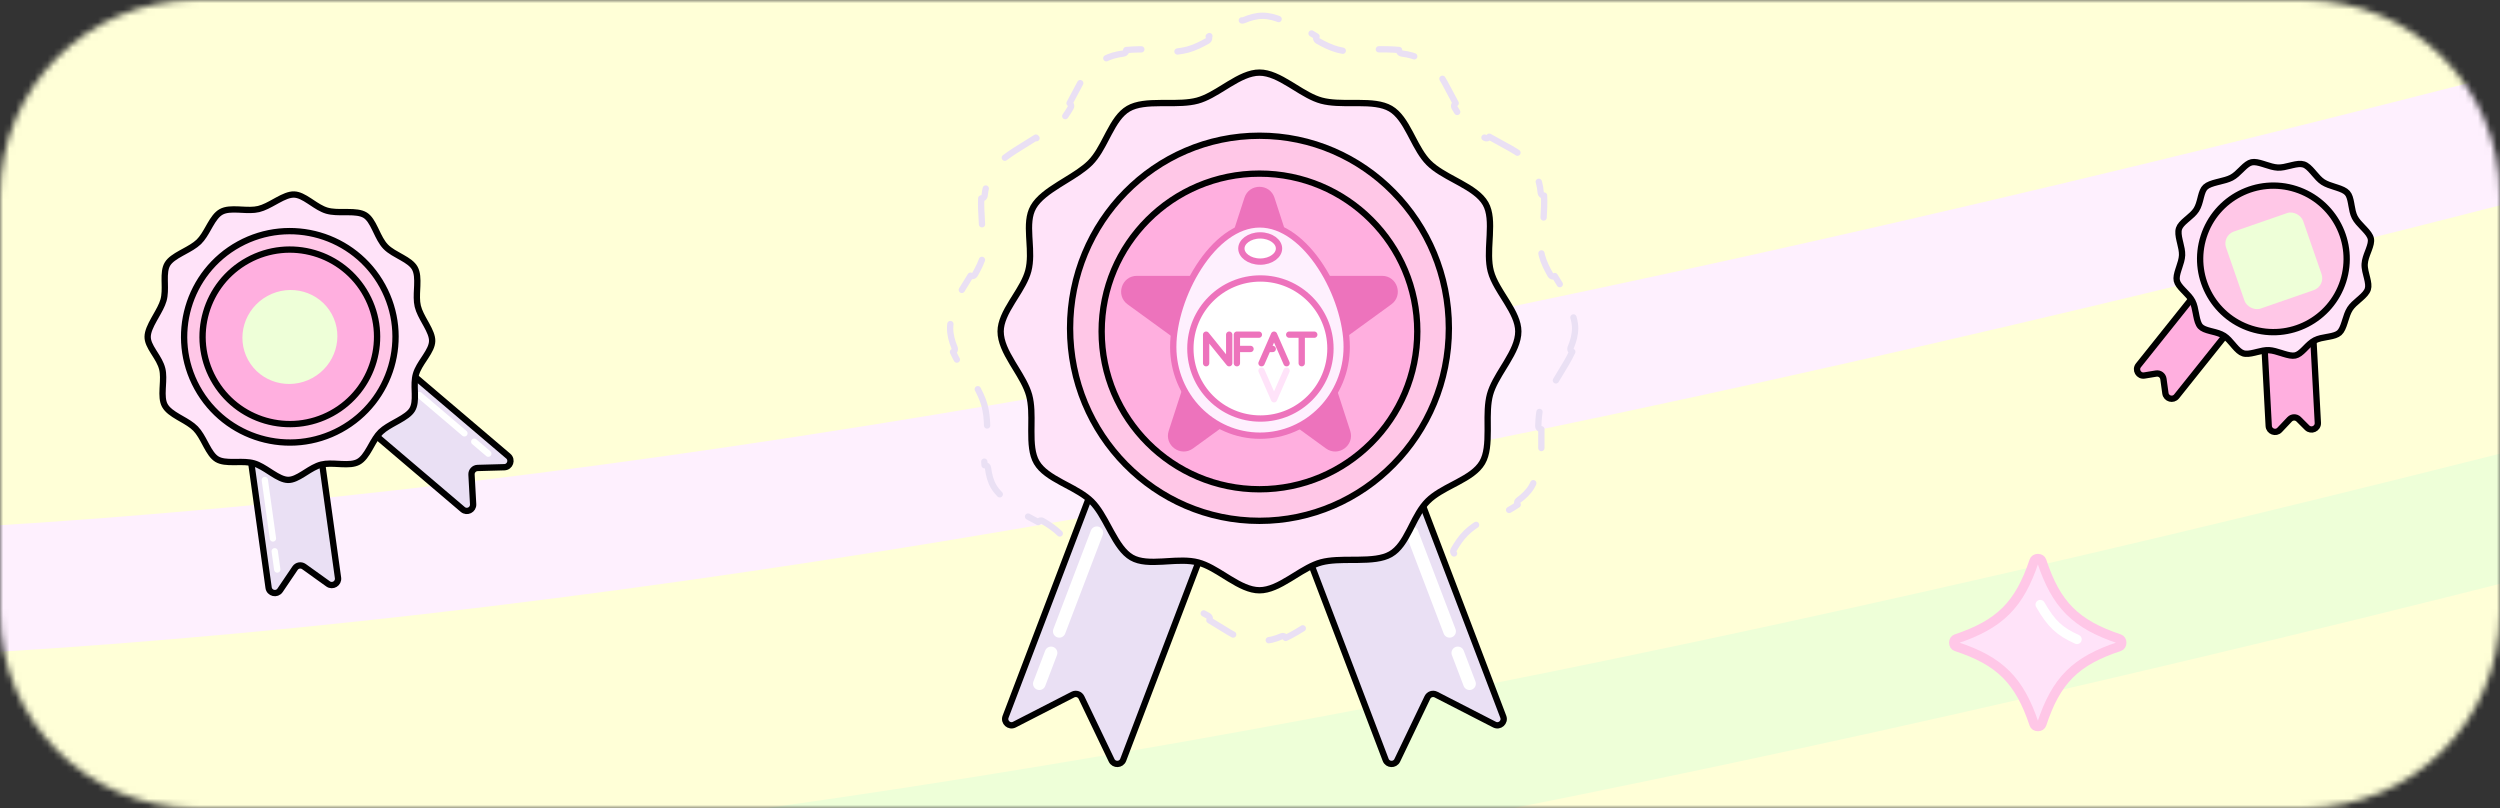 <svg width="396" height="128" viewBox="0 0 396 128" fill="none" xmlns="http://www.w3.org/2000/svg">
<rect x="0" y="0" width="396" height="128" fill="#333333" stroke="none"/>
<mask id="mask0_311_2256" style="mask-type:alpha" maskUnits="userSpaceOnUse" x="0" y="0" width="396" height="128">
<path d="M0 31C0 13.879 13.879 0 31 0H365C382.121 0 396 13.879 396 31V97C396 114.121 382.121 128 365 128H31C13.879 128 0 114.121 0 97V31Z" fill="#FFFFD7"/>
</mask>
<g mask="url(#mask0_311_2256)">
<path d="M0 24C0 10.745 10.745 0 24 0H373.533C386.788 0 397.533 10.745 397.533 24V178H0V24Z" fill="#FFFFD7"/>
<path d="M-480.6 -78.617C-259.212 157.774 19.061 148.562 744.633 -78.617" stroke="#FEF0FE" stroke-width="20"/>
<path d="M-463.542 -22.991C-242.154 213.399 36.119 204.187 761.692 -22.991" stroke="#EEFFD8" stroke-width="20"/>
<path d="M248.79 55.066C248.684 55.318 248.8 55.608 249.049 55.718C248.5 56.903 247.781 58.075 247.07 59.233C246.77 59.721 246.472 60.206 246.189 60.689C246.188 60.688 246.187 60.687 246.186 60.687C245.946 60.551 245.64 60.635 245.504 60.875C244.91 61.924 244.386 62.991 244.094 64.061C243.806 65.118 243.701 66.287 243.664 67.476C243.656 67.752 243.873 67.982 244.149 67.991C244.15 67.991 244.152 67.991 244.153 67.991C244.143 68.605 244.148 69.231 244.152 69.857C244.161 71.145 244.17 72.439 244.056 73.654C243.786 73.624 243.54 73.817 243.506 74.088C243.363 75.221 243.093 76.229 242.606 77.064C242.117 77.902 241.395 78.609 240.518 79.251C240.298 79.412 240.248 79.72 240.404 79.942C239.418 80.61 238.308 81.194 237.203 81.775C236.665 82.058 236.128 82.34 235.607 82.631C235.607 82.629 235.606 82.628 235.605 82.627C235.466 82.388 235.16 82.307 234.922 82.446C233.925 83.025 232.974 83.664 232.201 84.432C231.43 85.197 230.808 86.124 230.255 87.093C230.118 87.333 230.201 87.638 230.441 87.775C230.442 87.776 230.444 87.777 230.445 87.778C230.157 88.306 229.881 88.849 229.605 89.393C229.065 90.457 228.525 91.521 227.892 92.469C227.67 92.314 227.363 92.365 227.202 92.586C226.591 93.428 225.904 94.125 225.068 94.604C224.231 95.084 223.195 95.356 222.022 95.507C221.751 95.542 221.558 95.788 221.589 96.059C220.331 96.183 218.984 96.188 217.648 96.193C217.028 96.195 216.41 96.197 215.804 96.211C215.804 96.21 215.804 96.209 215.804 96.208C215.794 95.932 215.562 95.716 215.286 95.726C214.065 95.771 212.873 95.879 211.815 96.161C210.761 96.442 209.713 96.957 208.683 97.544C208.443 97.68 208.36 97.986 208.496 98.226C208.497 98.227 208.498 98.228 208.498 98.229C208.016 98.514 207.531 98.815 207.043 99.118C205.925 99.811 204.794 100.512 203.652 101.049C203.54 100.801 203.25 100.687 202.999 100.795C201.98 101.231 200.984 101.5 200 101.5C199.025 101.5 198.036 101.232 197.025 100.796C196.774 100.688 196.484 100.801 196.372 101.049C195.244 100.516 194.128 99.821 193.024 99.134C192.537 98.831 192.052 98.529 191.569 98.243C191.57 98.242 191.571 98.241 191.571 98.24C191.708 98 191.625 97.694 191.385 97.557C190.363 96.973 189.32 96.461 188.273 96.184C187.213 95.903 186.067 95.837 184.913 95.851C184.637 95.855 184.416 96.082 184.419 96.358C184.419 96.359 184.419 96.361 184.419 96.363C183.773 96.383 183.116 96.424 182.46 96.465C181.259 96.54 180.059 96.615 178.923 96.564C178.94 96.293 178.737 96.056 178.465 96.034C177.373 95.944 176.395 95.713 175.565 95.237C174.725 94.755 173.991 94.002 173.309 93.072C173.148 92.852 172.84 92.802 172.617 92.96C171.919 91.938 171.293 90.782 170.673 89.635C170.374 89.083 170.076 88.533 169.773 88.001C169.774 88.001 169.775 88 169.776 87.999C170.014 87.859 170.092 87.552 169.952 87.314C169.334 86.272 168.666 85.288 167.886 84.517C167.108 83.75 166.149 83.105 165.142 82.516C164.904 82.377 164.597 82.457 164.458 82.695C164.457 82.697 164.457 82.698 164.456 82.699C163.938 82.407 163.404 82.123 162.868 81.839C161.747 81.243 160.619 80.643 159.619 79.961C159.776 79.739 159.727 79.431 159.506 79.269C158.617 78.617 157.886 77.902 157.393 77.063C156.906 76.233 156.639 75.238 156.5 74.122C156.467 73.851 156.222 73.658 155.951 73.687C155.843 72.494 155.858 71.227 155.873 69.963C155.88 69.335 155.887 68.708 155.88 68.091C155.881 68.091 155.882 68.091 155.884 68.091C156.16 68.083 156.377 67.853 156.369 67.577C156.336 66.403 156.233 65.246 155.942 64.193C155.644 63.114 155.116 62.038 154.517 60.978C154.381 60.738 154.076 60.653 153.836 60.789C153.835 60.79 153.834 60.79 153.833 60.791C153.551 60.309 153.255 59.824 152.957 59.336C152.236 58.156 151.506 56.961 150.952 55.753C151.201 55.644 151.317 55.355 151.212 55.103C150.772 54.051 150.5 53.02 150.5 52C150.5 51.037 150.768 50.061 151.202 49.061C151.311 48.811 151.198 48.52 150.951 48.407C151.478 47.301 152.164 46.207 152.841 45.124C153.146 44.638 153.449 44.153 153.736 43.671C153.737 43.672 153.738 43.672 153.74 43.673C153.979 43.81 154.285 43.728 154.422 43.488C155.002 42.476 155.51 41.443 155.781 40.404C156.054 39.36 156.125 38.264 156.116 37.172C156.114 36.896 155.888 36.674 155.612 36.676C155.61 36.676 155.609 36.677 155.607 36.677C155.589 36.056 155.551 35.428 155.512 34.803C155.442 33.658 155.372 32.518 155.43 31.428C155.701 31.448 155.939 31.248 155.965 30.976C156.06 29.956 156.293 29.023 156.763 28.197C157.263 27.321 158.033 26.521 158.978 25.758C159.191 25.586 159.226 25.276 159.057 25.061C160.153 24.226 161.402 23.457 162.633 22.7C163.125 22.398 163.614 22.097 164.089 21.794C164.09 21.795 164.09 21.796 164.091 21.797C164.242 22.028 164.552 22.093 164.783 21.943C165.841 21.253 166.838 20.531 167.627 19.74C168.396 18.968 169.031 18.024 169.603 17.034C169.741 16.795 169.66 16.489 169.421 16.351C169.419 16.35 169.418 16.349 169.417 16.349C169.707 15.826 169.988 15.287 170.269 14.747C170.839 13.653 171.411 12.555 172.07 11.579C172.293 11.735 172.6 11.685 172.761 11.464C173.395 10.597 174.097 9.881 174.935 9.394C175.78 8.903 176.806 8.628 177.96 8.479C178.231 8.444 178.424 8.197 178.393 7.927C179.64 7.804 180.97 7.807 182.293 7.81C182.917 7.811 183.541 7.812 184.153 7.801C184.153 7.802 184.153 7.803 184.153 7.804C184.162 8.08 184.393 8.296 184.669 8.287C185.877 8.247 187.062 8.14 188.13 7.854C189.187 7.57 190.24 7.054 191.274 6.465C191.514 6.329 191.597 6.023 191.461 5.783C191.46 5.782 191.459 5.781 191.459 5.78C191.941 5.495 192.427 5.195 192.915 4.893C194.041 4.196 195.181 3.491 196.333 2.951C196.444 3.199 196.735 3.314 196.986 3.206C198.01 2.769 199.011 2.5 200 2.5C200.989 2.5 201.99 2.769 203.014 3.206C203.265 3.314 203.556 3.199 203.667 2.951C204.819 3.491 205.959 4.196 207.085 4.893C207.573 5.195 208.059 5.495 208.541 5.78C208.541 5.781 208.54 5.782 208.539 5.783C208.403 6.023 208.486 6.329 208.726 6.465C209.76 7.054 210.813 7.57 211.87 7.854C212.944 8.142 214.128 8.248 215.332 8.287C215.608 8.296 215.839 8.08 215.848 7.804C215.848 7.802 215.848 7.801 215.848 7.8C216.462 7.811 217.088 7.809 217.714 7.806C219.036 7.801 220.363 7.796 221.609 7.918C221.578 8.189 221.77 8.435 222.041 8.471C223.19 8.62 224.214 8.897 225.064 9.394C225.895 9.879 226.596 10.597 227.232 11.47C227.393 11.69 227.7 11.741 227.923 11.585C228.582 12.561 229.157 13.66 229.73 14.754C230.012 15.292 230.293 15.829 230.583 16.349C230.582 16.35 230.58 16.351 230.579 16.352C230.34 16.49 230.259 16.796 230.397 17.035C230.973 18.027 231.608 18.972 232.373 19.74C233.163 20.533 234.159 21.21 235.211 21.834C235.449 21.974 235.756 21.896 235.896 21.658C235.897 21.657 235.898 21.656 235.898 21.655C236.432 21.961 236.984 22.26 237.537 22.56C238.712 23.197 239.896 23.84 240.941 24.562C240.782 24.784 240.83 25.092 241.05 25.255C241.983 25.947 242.743 26.697 243.236 27.564C243.715 28.403 243.951 29.401 244.047 30.516C244.07 30.788 244.307 30.991 244.579 30.973C244.638 32.141 244.569 33.377 244.501 34.613C244.464 35.27 244.428 35.927 244.411 36.573C244.409 36.573 244.408 36.573 244.406 36.573C244.13 36.57 243.904 36.792 243.902 37.068C243.891 38.243 243.96 39.407 244.237 40.475C244.506 41.509 245.011 42.537 245.589 43.544C245.727 43.783 246.032 43.866 246.272 43.728C246.273 43.727 246.274 43.727 246.275 43.726C246.563 44.208 246.866 44.692 247.172 45.178C247.845 46.249 248.525 47.333 249.049 48.426C248.802 48.539 248.69 48.83 248.799 49.081C249.233 50.075 249.5 51.044 249.5 52C249.5 53.007 249.229 54.026 248.79 55.066Z" stroke="#EAE0F4" stroke-linecap="round" stroke-linejoin="round" stroke-dasharray="6 6"/>
<path d="M159.285 113.533L177.328 66.15C177.525 65.634 178.102 65.375 178.618 65.571L195.294 71.921C195.81 72.118 196.069 72.695 195.872 73.212L177.916 120.365C177.604 121.186 176.46 121.234 176.08 120.442L171.302 110.479C171.059 109.972 170.445 109.765 169.944 110.022L160.676 114.779C159.86 115.197 158.958 114.389 159.285 113.533Z" fill="#EAE0F4" stroke="black"/>
<path d="M173.736 84.387L167.789 100.003M166.488 103.419L164.63 108.299" stroke="white" stroke-width="2" stroke-linecap="round"/>
<path d="M238.12 113.533L220.077 66.15C219.88 65.634 219.303 65.375 218.787 65.571L202.111 71.921C201.595 72.118 201.336 72.695 201.533 73.212L219.489 120.365C219.801 121.186 220.945 121.234 221.325 120.442L226.103 110.479C226.346 109.972 226.96 109.765 227.461 110.022L236.729 114.779C237.545 115.197 238.447 114.389 238.12 113.533Z" fill="#EAE0F4" stroke="black"/>
<path d="M223.669 84.387L229.616 100.003M230.917 103.419L232.775 108.299" stroke="white" stroke-width="2" stroke-linecap="round"/>
<path d="M322.202 88.855C322.275 88.637 322.492 88.48 322.806 88.481C323.121 88.482 323.337 88.64 323.409 88.859C324.537 92.277 325.86 94.801 327.812 96.76C329.765 98.719 332.287 100.054 335.705 101.202C335.923 101.275 336.08 101.492 336.079 101.806C336.078 102.121 335.92 102.337 335.702 102.409C332.285 103.536 329.763 104.859 327.811 106.811C325.859 108.763 324.536 111.285 323.409 114.702C323.337 114.92 323.121 115.078 322.806 115.079C322.492 115.08 322.275 114.923 322.202 114.705C321.054 111.287 319.719 108.765 317.76 106.812C315.801 104.86 313.277 103.537 309.859 102.409C309.64 102.337 309.482 102.121 309.481 101.806C309.48 101.492 309.637 101.275 309.855 101.202C313.275 100.054 315.8 98.719 317.759 96.759C319.719 94.8 321.054 92.275 322.202 88.855Z" fill="#FFE3F9" stroke="#FFC7E7" stroke-width="1.5"/>
<path d="M323.176 95.774C324.945 98.849 326.225 100.011 328.992 101.272" stroke="white" stroke-width="1.5" stroke-linecap="round"/>
<path d="M240.5 52.5C240.5 54.096 239.671 55.71 238.651 57.407C238.489 57.676 238.322 57.948 238.153 58.222C237.295 59.619 236.404 61.068 236.016 62.488C235.62 63.94 235.633 65.678 235.646 67.341C235.648 67.636 235.65 67.93 235.65 68.218C235.65 70.194 235.543 71.97 234.79 73.261C234.023 74.574 232.565 75.48 230.887 76.378C230.649 76.506 230.405 76.634 230.159 76.763C228.734 77.511 227.234 78.299 226.167 79.358C225.084 80.433 224.33 81.921 223.62 83.321C223.505 83.548 223.391 83.773 223.277 83.993C222.434 85.624 221.582 87.032 220.264 87.788C218.976 88.526 217.14 88.652 215.106 88.674C214.796 88.678 214.481 88.679 214.165 88.68C212.469 88.685 210.712 88.69 209.284 89.071C207.877 89.447 206.443 90.337 205.064 91.193C204.806 91.353 204.55 91.512 204.297 91.666C202.633 92.678 201.057 93.5 199.5 93.5C197.957 93.5 196.394 92.68 194.743 91.672C194.495 91.52 194.244 91.364 193.992 91.207C192.62 90.352 191.191 89.462 189.788 89.091C188.288 88.694 186.543 88.804 184.901 88.907C184.65 88.923 184.402 88.939 184.158 88.953C182.244 89.06 180.545 89.049 179.261 88.313C177.956 87.564 176.988 86.033 176.02 84.275C175.883 84.025 175.745 83.77 175.606 83.513C174.803 82.027 173.965 80.476 172.905 79.429C171.84 78.377 170.335 77.578 168.901 76.817C168.648 76.682 168.397 76.549 168.151 76.416C166.457 75.498 164.981 74.573 164.21 73.26C163.455 71.974 163.357 70.226 163.366 68.276C163.367 67.998 163.371 67.715 163.374 67.43C163.394 65.783 163.416 64.053 163.014 62.597C162.62 61.171 161.729 59.714 160.869 58.308C160.696 58.025 160.524 57.744 160.358 57.466C159.333 55.752 158.5 54.117 158.5 52.5C158.5 50.978 159.316 49.435 160.32 47.801C160.467 47.561 160.619 47.319 160.772 47.075C161.626 45.713 162.516 44.293 162.881 42.897C163.273 41.398 163.17 39.737 163.074 38.186C163.059 37.947 163.045 37.71 163.032 37.477C162.934 35.677 162.951 34.077 163.688 32.786C164.464 31.423 166.027 30.307 167.797 29.196C168.102 29.004 168.413 28.813 168.727 28.62C170.177 27.729 171.661 26.817 172.691 25.784C173.757 24.714 174.536 23.217 175.274 21.798C175.399 21.558 175.523 21.319 175.648 21.085C176.532 19.42 177.423 17.975 178.738 17.211C180.045 16.452 181.854 16.334 183.863 16.323C184.166 16.321 184.474 16.322 184.784 16.323C186.464 16.327 188.215 16.331 189.67 15.941C191.08 15.563 192.518 14.672 193.9 13.816C194.162 13.654 194.422 13.493 194.679 13.337C196.349 12.324 197.934 11.5 199.5 11.5C201.066 11.5 202.651 12.324 204.321 13.337C204.578 13.493 204.838 13.654 205.1 13.816C206.482 14.672 207.92 15.563 209.33 15.941C210.797 16.334 212.546 16.327 214.222 16.319C214.532 16.318 214.839 16.317 215.141 16.318C217.143 16.326 218.945 16.442 220.261 17.21C221.563 17.971 222.459 19.421 223.35 21.09C223.475 21.325 223.6 21.564 223.726 21.805C224.469 23.226 225.252 24.723 226.309 25.784C227.382 26.861 228.94 27.704 230.433 28.513C230.701 28.659 230.967 28.803 231.228 28.947C233 29.926 234.543 30.91 235.312 32.26C236.051 33.557 236.074 35.295 235.979 37.245C235.966 37.503 235.952 37.765 235.937 38.03C235.844 39.695 235.745 41.456 236.135 42.956C236.351 43.79 236.75 44.616 237.207 45.421C237.525 45.982 237.883 46.552 238.236 47.115C238.388 47.356 238.538 47.596 238.685 47.833C239.686 49.458 240.5 50.99 240.5 52.5Z" fill="#FFE3F9" stroke="black"/>
<path d="M229.5 52C229.5 68.852 216.061 82.5 199.5 82.5C182.939 82.5 169.5 68.852 169.5 52C169.5 35.148 182.939 21.5 199.5 21.5C216.061 21.5 229.5 35.148 229.5 52Z" fill="#FFC7E7" stroke="black"/>
<circle cx="199.5" cy="52.5" r="25" fill="#FFAFDF" stroke="black"/>
<path d="M197.122 31.318C197.871 29.014 201.129 29.014 201.878 31.318L205.337 41.966C205.672 42.996 206.632 43.693 207.715 43.693H218.911C221.333 43.693 222.34 46.792 220.38 48.216L211.323 54.796C210.446 55.433 210.08 56.561 210.415 57.591L213.874 68.239C214.623 70.543 211.986 72.458 210.027 71.034L200.969 64.454C200.093 63.817 198.907 63.817 198.031 64.454L188.973 71.034C187.014 72.458 184.377 70.543 185.126 68.239L188.585 57.591C188.92 56.561 188.554 55.433 187.677 54.796L178.62 48.216C176.66 46.792 177.667 43.693 180.089 43.693H191.285C192.368 43.693 193.328 42.996 193.663 41.966L197.122 31.318Z" fill="#ED73BC"/>
<path d="M213.318 54.948C213.318 62.726 207.157 69.012 199.58 69.012C192.003 69.012 185.841 62.726 185.841 54.948C185.841 51.037 187.39 46.155 189.915 42.253C192.451 38.332 195.871 35.547 199.546 35.547C203.222 35.547 206.659 38.333 209.212 42.254C211.754 46.157 213.318 51.038 213.318 54.948Z" fill="#FEF0FE" stroke="#ED73BC"/>
<circle cx="199.649" cy="55.203" r="11.093" fill="white" stroke="#ED73BC"/>
<path d="M203.792 58.72L202.8 60.983L201.808 63.245L199.824 58.72" stroke="#FFE3F9" stroke-linecap="round" stroke-linejoin="round"/>
<path d="M202.596 39.364C202.596 39.88 202.314 40.387 201.779 40.784C201.243 41.18 200.48 41.44 199.615 41.44C198.749 41.44 197.986 41.18 197.45 40.784C196.915 40.387 196.633 39.88 196.633 39.364C196.633 38.848 196.915 38.341 197.45 37.944C197.986 37.548 198.749 37.288 199.615 37.288C200.48 37.288 201.243 37.548 201.779 37.944C202.314 38.341 202.596 38.848 202.596 39.364Z" fill="white" stroke="#ED73BC"/>
<path d="M191.051 57.536V53.011L194.706 57.536V53.011M195.925 57.536V55.274M199.406 53.011H195.925V55.274M195.925 55.274H198.083M199.824 57.536L200.816 55.274M203.792 57.536L201.808 53.011L200.816 55.274M200.816 55.274H201.599M204.21 53.011H206.194M208.179 53.011H206.194M206.194 53.011V57.536" stroke="#ED73BC" stroke-linecap="round" stroke-linejoin="round"/>
<path d="M42.545 93.082L38.856 66.551C38.78 66.004 39.162 65.499 39.709 65.423L48.727 64.169C49.274 64.093 49.78 64.475 49.856 65.022L53.542 91.537C53.663 92.408 52.684 93 51.97 92.488L48.145 89.748C47.687 89.421 47.049 89.535 46.734 90.001L44.364 93.505C43.851 94.264 42.672 93.99 42.545 93.082Z" fill="#EAE0F4" stroke="black"/>
<path d="M41.945 76.029L43.233 85.292M43.514 87.318L43.917 90.212" stroke="white" stroke-linecap="round"/>
<path d="M80.505 72.246L60.103 54.888C59.683 54.53 59.052 54.581 58.694 55.002L52.794 61.937C52.436 62.357 52.487 62.988 52.907 63.346L73.297 80.694C73.966 81.263 74.992 80.754 74.944 79.877L74.686 75.179C74.655 74.617 75.094 74.141 75.657 74.125L79.885 74.007C80.801 73.981 81.203 72.84 80.505 72.246Z" fill="#EAE0F4" stroke="black"/>
<path d="M66.441 62.583L73.564 68.642M75.121 69.968L77.347 71.862" stroke="white" stroke-linecap="round"/>
<path d="M65.709 42.487C66.103 43.206 66.136 44.156 66.093 45.26C66.087 45.429 66.078 45.602 66.069 45.778C66.024 46.688 65.975 47.673 66.174 48.503C66.378 49.35 66.868 50.227 67.318 51.032C67.398 51.174 67.476 51.314 67.551 51.451C68.083 52.42 68.474 53.265 68.454 54.028C68.433 54.803 68.001 55.586 67.421 56.477C67.341 56.6 67.258 56.725 67.174 56.853C66.68 57.597 66.137 58.415 65.89 59.253C65.639 60.104 65.671 61.073 65.7 61.943C65.705 62.083 65.709 62.221 65.713 62.355C65.738 63.379 65.694 64.231 65.291 64.891C64.895 65.539 64.086 66.067 63.094 66.626C62.947 66.708 62.797 66.791 62.644 66.876C61.82 67.331 60.934 67.821 60.317 68.411C59.704 68.996 59.224 69.849 58.782 70.634C58.7 70.78 58.62 70.923 58.54 71.061C57.997 72.004 57.475 72.772 56.777 73.156C56.086 73.535 55.165 73.56 54.085 73.51C53.928 73.503 53.768 73.494 53.605 73.485C52.709 73.435 51.733 73.381 50.914 73.584C50.038 73.801 49.182 74.345 48.412 74.833C48.295 74.907 48.18 74.981 48.067 75.051C47.156 75.619 46.378 76.03 45.63 76.016C44.864 76.002 44.032 75.552 43.083 74.949C42.953 74.866 42.82 74.78 42.685 74.693C41.898 74.184 41.041 73.631 40.208 73.394C39.373 73.156 38.386 73.17 37.485 73.183C37.328 73.185 37.173 73.188 37.022 73.188C35.944 73.194 35.037 73.134 34.37 72.736C33.717 72.346 33.226 71.575 32.705 70.616C32.633 70.483 32.561 70.347 32.487 70.208C32.057 69.401 31.587 68.519 30.977 67.892C30.38 67.277 29.521 66.786 28.726 66.331C28.568 66.241 28.412 66.152 28.262 66.064C27.3 65.5 26.509 64.953 26.109 64.224C25.736 63.544 25.713 62.634 25.766 61.563C25.773 61.411 25.782 61.256 25.791 61.098C25.843 60.208 25.9 59.236 25.695 58.421C25.476 57.547 24.959 56.731 24.499 56.003C24.428 55.892 24.358 55.782 24.291 55.674C23.76 54.819 23.377 54.085 23.389 53.332C23.402 52.523 23.835 51.606 24.404 50.585C24.498 50.416 24.597 50.242 24.697 50.067C25.166 49.244 25.663 48.373 25.896 47.565C26.14 46.722 26.118 45.744 26.098 44.857C26.095 44.707 26.091 44.56 26.089 44.417C26.075 43.364 26.127 42.482 26.528 41.818C26.927 41.157 27.724 40.639 28.707 40.093C28.85 40.013 28.998 39.933 29.148 39.851C29.967 39.404 30.854 38.921 31.482 38.319C32.095 37.732 32.577 36.877 33.021 36.091C33.104 35.944 33.185 35.799 33.266 35.659C33.812 34.714 34.338 33.941 35.041 33.556C35.743 33.17 36.677 33.141 37.767 33.188C37.929 33.195 38.095 33.204 38.264 33.213C39.165 33.261 40.145 33.313 40.969 33.111C41.822 32.903 42.704 32.413 43.518 31.961C43.667 31.878 43.813 31.797 43.957 31.719C44.941 31.184 45.801 30.79 46.581 30.811C47.349 30.831 48.125 31.261 49.01 31.84C49.13 31.918 49.253 32 49.378 32.083C50.118 32.576 50.934 33.119 51.769 33.364C52.615 33.611 53.639 33.605 54.582 33.6C54.75 33.599 54.915 33.598 55.076 33.598C56.209 33.602 57.163 33.673 57.839 34.088C58.484 34.484 58.936 35.266 59.415 36.249C59.477 36.375 59.539 36.505 59.602 36.636C60 37.47 60.441 38.392 61.058 39.047C61.407 39.417 61.841 39.725 62.286 39.999C62.595 40.19 62.93 40.376 63.255 40.557C63.392 40.634 63.528 40.709 63.659 40.784C64.587 41.31 65.338 41.813 65.709 42.487Z" fill="#FFE3F9" stroke="black"/>
<circle cx="45.909" cy="53.355" r="16.742" transform="rotate(-28.763 45.909 53.355)" fill="#FFC7E7" stroke="black"/>
<path d="M58.023 46.706C61.696 53.396 59.249 61.797 52.559 65.47C45.868 69.142 37.467 66.696 33.794 60.005C30.122 53.314 32.568 44.913 39.259 41.241C45.95 37.568 54.351 40.015 58.023 46.706Z" fill="#FFAFDF" stroke="black"/>
<ellipse cx="45.92" cy="53.379" rx="7.555" ry="7.407" transform="rotate(-28.763 45.92 53.379)" fill="#EEFFD8"/>
<path d="M338.727 57.868L349.793 44.017C350.138 43.586 350.767 43.516 351.199 43.86L355.726 47.478C356.158 47.823 356.228 48.452 355.883 48.883L344.772 62.789C344.224 63.476 343.12 63.172 343 62.302L342.686 60.021C342.609 59.463 342.088 59.079 341.532 59.171L339.671 59.478C338.767 59.628 338.155 58.584 338.727 57.868Z" fill="#FFAFDF" stroke="black"/>
<path d="M367.146 66.98L366.197 49.277C366.167 48.725 365.696 48.302 365.145 48.331L359.358 48.642C358.806 48.671 358.383 49.142 358.413 49.694L359.365 67.468C359.412 68.346 360.487 68.74 361.091 68.102L362.673 66.429C363.059 66.02 363.707 66.011 364.106 66.408L365.441 67.741C366.089 68.388 367.195 67.895 367.146 66.98Z" fill="#FFAFDF" stroke="black"/>
<path d="M375.064 45.802C374.903 46.306 374.466 46.757 373.881 47.27C373.794 47.346 373.704 47.423 373.611 47.503C373.126 47.919 372.58 48.386 372.241 48.909C371.895 49.44 371.678 50.137 371.486 50.754C371.452 50.861 371.419 50.967 371.387 51.069C371.148 51.812 370.916 52.38 370.552 52.708C370.182 53.04 369.615 53.193 368.878 53.329C368.779 53.347 368.677 53.364 368.573 53.383C367.957 53.49 367.251 53.612 366.683 53.902C366.105 54.197 365.607 54.702 365.18 55.135C365.111 55.204 365.045 55.272 364.98 55.337C364.468 55.846 364.041 56.203 363.558 56.306C363.08 56.408 362.457 56.265 361.688 56.028C361.578 55.994 361.465 55.958 361.35 55.921C360.721 55.722 360.021 55.499 359.401 55.468C358.783 55.438 358.09 55.612 357.478 55.766C357.366 55.794 357.256 55.821 357.151 55.847C356.405 56.026 355.8 56.119 355.313 55.963C354.831 55.808 354.397 55.383 353.899 54.807C353.829 54.726 353.758 54.642 353.685 54.555C353.279 54.076 352.818 53.531 352.298 53.198C351.742 52.843 351.025 52.662 350.407 52.507C350.313 52.483 350.222 52.461 350.133 52.438C349.399 52.247 348.857 52.056 348.537 51.706C348.207 51.343 348.04 50.744 347.887 49.964C347.867 49.861 347.847 49.754 347.827 49.644C347.707 48.999 347.57 48.269 347.278 47.708C346.984 47.147 346.482 46.632 346.042 46.181C345.965 46.102 345.891 46.026 345.819 45.951C345.294 45.403 344.916 44.939 344.807 44.452C344.701 43.977 344.842 43.392 345.08 42.659C345.112 42.561 345.146 42.46 345.181 42.356C345.384 41.75 345.615 41.06 345.641 40.423C345.666 39.799 345.496 39.099 345.343 38.474C345.313 38.352 345.284 38.233 345.257 38.117C345.08 37.353 344.988 36.723 345.152 36.211C345.304 35.738 345.724 35.312 346.297 34.819C346.376 34.752 346.458 34.683 346.542 34.612C347.019 34.21 347.563 33.752 347.893 33.233C348.246 32.677 348.419 31.993 348.567 31.41C348.589 31.32 348.611 31.233 348.633 31.149C348.813 30.463 348.994 29.955 349.348 29.63C349.735 29.275 350.375 29.06 351.173 28.856C351.301 28.823 351.435 28.791 351.571 28.757C352.216 28.599 352.923 28.426 353.464 28.146C354.034 27.852 354.541 27.349 354.981 26.912C355.055 26.839 355.127 26.767 355.197 26.699C355.729 26.181 356.176 25.813 356.661 25.706C357.146 25.6 357.758 25.742 358.515 25.98C358.622 26.014 358.733 26.049 358.845 26.086C359.467 26.288 360.165 26.514 360.797 26.544C361.416 26.574 362.11 26.4 362.724 26.247C362.838 26.218 362.949 26.191 363.056 26.165C363.804 25.986 364.412 25.893 364.904 26.051C365.395 26.208 365.836 26.638 366.34 27.218C366.413 27.302 366.487 27.388 366.562 27.477C366.972 27.959 367.436 28.505 367.957 28.84C368.494 29.186 369.193 29.406 369.815 29.602C369.928 29.638 370.038 29.672 370.144 29.707C370.896 29.951 371.473 30.19 371.809 30.563C372.138 30.929 372.289 31.491 372.422 32.225C372.439 32.321 372.457 32.421 372.474 32.524C372.58 33.137 372.701 33.842 372.991 34.407C373.284 34.98 373.801 35.518 374.258 35.994C374.339 36.078 374.417 36.16 374.493 36.24C375.041 36.822 375.435 37.315 375.54 37.813C375.639 38.285 375.478 38.853 375.206 39.577C375.173 39.666 375.137 39.759 375.101 39.854C374.869 40.457 374.601 41.152 374.565 41.809C374.543 42.184 374.599 42.569 374.675 42.933C374.728 43.186 374.796 43.452 374.861 43.706C374.888 43.812 374.915 43.916 374.94 44.017C375.12 44.747 375.214 45.333 375.064 45.802Z" fill="#FFE3F9" stroke="black"/>
<circle cx="360.108" cy="41.007" r="11.603" transform="rotate(17.778 360.108 41.007)" fill="#FFC7E7" stroke="black"/>
<rect x="351.955" y="37.33" width="12.915" height="12.915" rx="2" transform="rotate(-19.124 351.955 37.33)" fill="#EEFFD8"/>
</g>
</svg>
